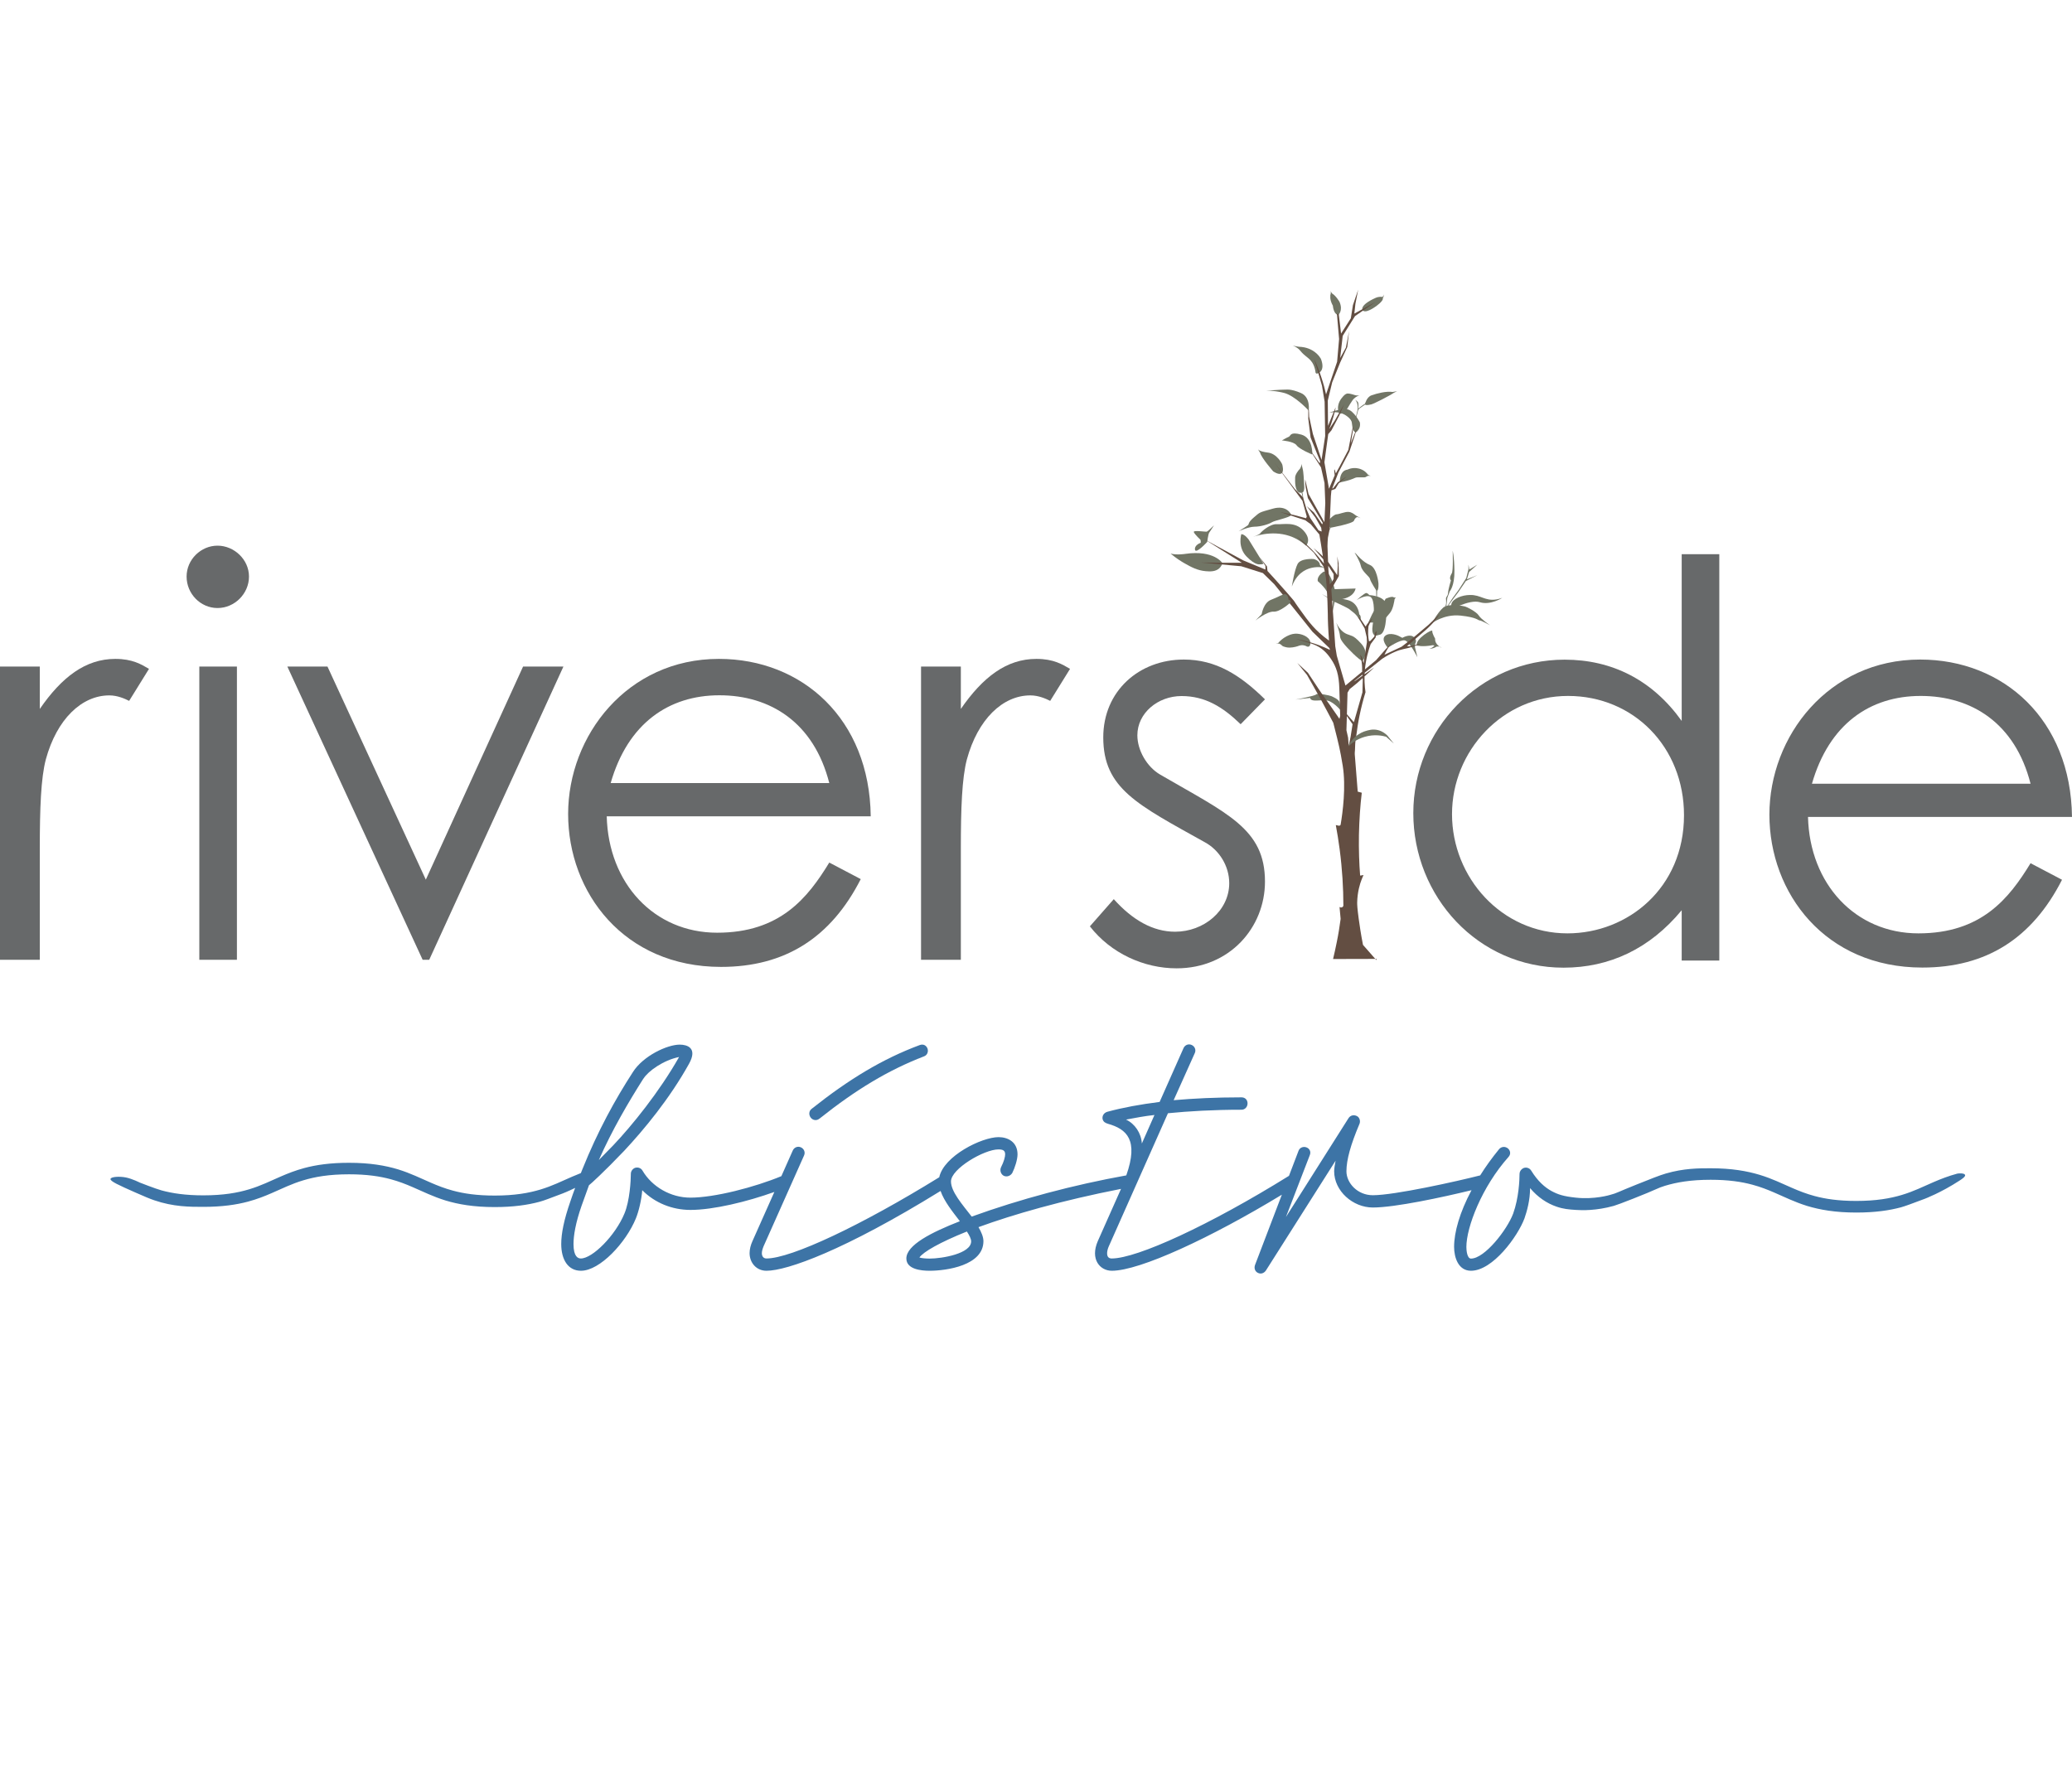 <?xml version="1.0" encoding="UTF-8"?><svg id="a" xmlns="http://www.w3.org/2000/svg" viewBox="0 0 188.99 161.01"><defs><style>.cls-1{fill:#67696a;}.cls-2{fill:#717565;}.cls-3{fill:#3d74a6;}.cls-4{fill:#634e42;}</style></defs><path class="cls-3" d="M74.75,102.05c3.34-2.66,6.29-4.43,9.53-5.68.29-.1.42-.42.32-.71-.1-.26-.35-.45-.71-.32-3.37,1.25-6.45,3.11-9.85,5.81-.26.19-.29.54-.1.8s.55.32.8.1h0Z"/><path class="cls-3" d="M179.23,107.18c-.05-.16-.57-.15-.71-.11-.81.22-1.5.49-2.15.77-.97.42-1.82.85-2.89,1.17-1.06.32-2.35.55-4.17.55-1.62,0-2.81-.18-3.81-.45-.74-.2-1.38-.45-2-.72-.93-.4-1.84-.86-3-1.21s-2.56-.6-4.48-.6c-1.08,0-2.43,0-4.08.48-.61.18-1.3.46-2.68,1.01-1.73.69-1.75.77-2.4.94,0,0-1.43.44-3.13.25-1.12-.12-1.61-.28-2.21-.6-.62-.34-1.26-.9-1.86-1.87-.16-.26-.51-.35-.77-.19-.16.1-.29.29-.29.48,0,.58-.07,2.21-.58,3.63-.55,1.48-2.6,4.11-3.85,4.11-.35,0-.42-.74-.42-1.06,0-1.8,1.41-5.49,3.85-8.22.23-.26.16-.58-.06-.77-.23-.19-.58-.19-.8.06-.66.81-1.24,1.61-1.73,2.4-2.07.53-7.8,1.81-9.79,1.81-1.41,0-2.41-1.12-2.41-2.18s.39-2.44,1.19-4.33c.1-.22.03-.58-.23-.71s-.58-.1-.77.19l-5.71,9.02,2.18-5.65c.13-.32-.03-.61-.32-.71-.29-.1-.61.03-.71.32l-.87,2.28c-7.22,4.49-13.86,7.54-16.17,7.54-.58,0-.45-.71-.26-1.12l5.39-12.13c1.92-.19,4.14-.32,6.71-.32.32,0,.55-.26.55-.58s-.22-.55-.55-.55c-2.34,0-4.36.1-6.19.26l1.93-4.3c.13-.29,0-.61-.29-.74s-.61,0-.74.29l-2.18,4.91c-1.76.22-3.34.51-4.78.9-.32.1-.48.39-.42.67.07.26.26.35.48.42,1.73.49,2.82,1.48,1.68,4.71-4.83.87-9.71,2.17-14.1,3.76-.87-1.12-1.89-2.28-1.89-3.21,0-1.15,3.02-2.92,4.33-2.92.45,0,.61.13.61.45,0,.22-.1.64-.38,1.19-.13.29,0,.64.26.77.29.13.61,0,.77-.26.23-.45.48-1.22.48-1.7,0-1.12-.87-1.57-1.73-1.57-1.54,0-5,1.72-5.41,3.66-7.1,4.39-13.51,7.41-15.76,7.41-.29,0-.42-.22-.42-.48,0-.19.06-.39.16-.64l3.69-8.28c.13-.29,0-.61-.29-.74s-.61,0-.74.29l-1.04,2.34c-2.44,1.01-6.09,1.96-8.3,1.96-1.8,0-3.5-.99-4.37-2.47-.13-.22-.38-.32-.64-.26-.22.06-.42.29-.42.55,0,.61-.1,2.47-.58,3.62-.83,2.02-2.92,4.11-3.98,4.11-.26,0-.67-.16-.67-1.32,0-.77.19-1.93.74-3.5l.67-1.86c.1-.06,1.38-1.22,3.21-3.14,1.83-1.96,4.14-4.75,5.91-7.93.83-1.48-.19-1.76-.84-1.76-1.15,0-3.34,1.03-4.27,2.5-1.64,2.53-3.21,5.39-4.61,8.87-.05.12-.09.24-.14.35-.28.11-.55.22-.8.33-.97.42-1.82.85-2.89,1.17-1.06.32-2.35.55-4.17.55-1.62,0-2.81-.18-3.81-.45-.74-.2-1.38-.45-2-.72-.93-.4-1.84-.86-3-1.22-1.16-.35-2.56-.6-4.48-.6-1.7,0-3,.19-4.08.48-.81.22-1.5.49-2.14.77-.97.42-1.82.85-2.89,1.17-1.06.32-2.35.55-4.17.55-1.62,0-2.81-.18-3.81-.45-.58-.16-2-.72-2-.72,0,0-.67-.34-1.25-.46-.6-.12-1.36-.07-1.41.13-.05.21.75.57,2.29,1.25.86.38,1.29.56,1.7.7,1.75.6,3.24.6,4.48.6,1.7,0,3-.19,4.08-.48.81-.22,1.5-.49,2.14-.77.97-.42,1.82-.85,2.89-1.17,1.06-.32,2.35-.55,4.17-.55,1.62,0,2.81.18,3.81.45.74.2,1.38.45,2,.72.93.4,1.84.86,3,1.22,1.16.35,2.56.6,4.48.6,1.7,0,3-.19,4.08-.48.39-.1.97-.33,2.14-.77,0,0,.44-.17,1.12-.5-.15.4-.3.82-.44,1.24-.58,1.67-.83,2.92-.83,3.88,0,1.41.61,2.44,1.8,2.44,1.73,0,4.11-2.57,5.01-4.78.26-.64.51-1.67.58-2.57,1.15,1.16,2.73,1.8,4.4,1.8,2.08,0,5.17-.75,7.65-1.64l-2,4.49c-.16.35-.26.74-.26,1.09,0,.87.61,1.61,1.54,1.61,1.88,0,7.11-1.86,15.88-7.28.33.95,1.1,1.9,1.76,2.76-2.63,1.03-4.88,2.18-4.88,3.4,0,.99,1.35,1.12,2.12,1.12,1.54,0,4.91-.48,4.91-2.7,0-.38-.19-.83-.45-1.28,3.17-1.16,7.59-2.43,13-3.49l-2.12,4.77c-.71,1.64.19,2.7,1.28,2.7,2.56,0,9.04-3.01,15.51-6.94l-2.45,6.42c-.1.29,0,.58.26.71s.55.06.74-.22l6.35-10.01c-.06.29-.13.74-.13.96,0,1.8,1.7,3.31,3.53,3.31,2.02,0,6.34-.93,9-1.58-1.08,2.02-1.59,3.84-1.59,5.17,0,.96.38,2.18,1.54,2.18,1.99,0,4.27-3.14,4.88-4.78.22-.64.51-1.64.51-2.76.7.83,1.53,1.39,2.41,1.69.63.22,1.14.26,1.76.3.56.04,1.86.08,3.47-.37.3-.09.8-.28,1.77-.66,2.17-.85,2.22-.97,2.89-1.17,1.06-.32,2.35-.55,4.17-.55,1.62,0,2.81.18,3.81.45.74.2,1.38.45,2,.72.93.4,1.84.86,3,1.22,1.16.35,2.57.6,4.48.6,1.7,0,3-.19,4.08-.48.39-.11.98-.33,2.15-.77,0,0,1.49-.56,3.19-1.67.2-.13.55-.36.5-.51h0ZM102.7,102.14c.87-.16,1.67-.32,2.6-.42l-1.15,2.6c-.06-.96-.64-1.8-1.44-2.18h-.01ZM58.7,98.39c.42-.67,1.8-1.67,3.24-1.96-1.8,3.18-4.3,6.26-6,8.05l-1.32,1.35c1.22-2.76,2.69-5.26,4.07-7.44h.01ZM84.79,114.82c-.29,0-.74-.03-.93-.1.35-.51,1.86-1.38,4.33-2.37.23.35.39.67.39.9,0,1.12-2.66,1.57-3.79,1.57h0Z"/><path class="cls-1" d="M3.62,64.69c2.01-2.92,4.18-4.58,6.9-4.58,1.56,0,2.37.5,3.07.91l-1.81,2.92c-.4-.2-1.06-.5-1.81-.5-2.52,0-4.79,2.17-5.79,5.84-.45,1.71-.55,4.48-.55,8.11v10.17H0v-26.75h3.63v3.88h0Z"/><path class="cls-1" d="M22.71,52.6c0,1.56-1.31,2.87-2.87,2.87s-2.82-1.31-2.82-2.87,1.31-2.82,2.82-2.82,2.87,1.26,2.87,2.82ZM18.18,60.81h3.43v26.75h-3.43s0-26.75,0-26.75Z"/><path class="cls-1" d="M26.19,60.81h3.68l8.97,19.44,8.87-19.44h3.68l-12.24,26.75h-.6l-12.34-26.75h-.02Z"/><path class="cls-1" d="M55.34,74.46c.15,6.14,4.33,10.63,10.07,10.63s8.26-3.17,10.23-6.4l2.87,1.51c-2.72,5.34-6.9,8.01-12.74,8.01-8.87,0-13.95-6.8-13.95-13.95s5.39-14.15,13.75-14.15c7.61,0,13.75,5.49,13.85,14.36h-24.08ZM75.64,71.44c-1.41-5.54-5.39-8.01-10.02-8.01s-8.36,2.57-9.92,8.01h19.95-.01Z"/><path class="cls-1" d="M87.63,64.69c2.01-2.92,4.18-4.58,6.9-4.58,1.56,0,2.37.5,3.07.91l-1.81,2.92c-.4-.2-1.06-.5-1.81-.5-2.52,0-4.79,2.17-5.79,5.84-.45,1.71-.55,4.48-.55,8.11v10.17h-3.63v-26.75h3.63v3.88h-.01Z"/><path class="cls-1" d="M101.59,82.03c1.71,1.91,3.58,2.97,5.59,2.97,2.62,0,4.94-1.91,4.94-4.43,0-1.56-.91-3.02-2.22-3.73-6.14-3.43-9.27-4.89-9.27-9.57,0-4.23,3.27-7.1,7.35-7.1,2.92,0,5.14,1.41,7.4,3.63l-2.22,2.27c-1.61-1.56-3.22-2.57-5.39-2.57s-4.03,1.56-4.03,3.58c0,1.36.86,2.87,2.07,3.58,6.15,3.58,9.57,4.94,9.57,9.77,0,4.18-3.22,7.91-8.06,7.91-2.97,0-5.99-1.36-7.91-3.83l2.17-2.47h0Z"/><path class="cls-1" d="M153.39,83.04c-2.92,3.53-6.6,5.24-10.78,5.24-7.81,0-13.7-6.5-13.7-14.1s6.04-14,13.8-14c4.33,0,8.01,1.86,10.68,5.59v-15.21h3.43v37.07h-3.43v-4.58h0ZM132.44,74.27c0,5.79,4.53,10.88,10.53,10.88,5.49,0,10.63-4.13,10.63-10.78,0-6.2-4.58-10.88-10.58-10.88s-10.58,5.04-10.58,10.78Z"/><path class="cls-1" d="M164.91,74.52c.15,6.14,4.33,10.63,10.07,10.63s8.26-3.17,10.23-6.4l2.87,1.51c-2.72,5.34-6.9,8.01-12.74,8.01-8.87,0-13.95-6.8-13.95-13.95s5.39-14.15,13.75-14.15c7.61,0,13.75,5.49,13.85,14.36h-24.08,0ZM185.21,71.5c-1.41-5.54-5.39-8.01-10.02-8.01s-8.36,2.57-9.92,8.01h19.95,0Z"/><path class="cls-2" d="M124.27,28.27s-.27-.43,1.19-1.09c.33-.15.59-.09.59-.09.18-.03.16-.24.16-.24.05.19-.08.33-.08.33.09.29-.68.8-.68.8,0,0-.95.7-1.18.3h0Z"/><path class="cls-2" d="M122.06,28.74s.47-.38.12-1.2c0,0-.33-.57-.67-.76-.02-.02-.05-.06-.08-.11-.06-.1-.09-.18-.09-.18,0,0,.04.08.05.18,0,.11-.03.15-.05.27,0,.09,0,.16,0,.27.03.31.18.58.23.67.02.18.09.7.42.84.02,0,.03.01.05.02h.02Z"/><path class="cls-2" d="M120.05,34.07c.06.03.11,0,.13,0,0,0,.75-.17.3-1.34-.09-.14-.2-.3-.36-.45-.51-.49-1.13-.6-1.41-.63-.14,0-.29-.02-.45-.05-.13-.02-.25-.05-.36-.07.13.04.31.12.49.26.13.1.2.2.24.24.34.42.66.56.92.86.18.2.38.55.45,1.13,0,0,.03.03.06.05h-.01Z"/><path class="cls-2" d="M122.25,37.74s-.05,0-.08-.04c-.04-.03-.07-.07-.09-.17-.04-.13-.04-.24-.04-.34,0,0,0-.1.02-.19.07-.48.49-.9.59-.98.05-.04.12-.09.22-.12.06,0,.14-.02.47.07.23.06.25.09.36.1.16.02.3,0,.39-.04-.16.05-.39.14-.59.33-.11.1-.19.24-.36.5-.29.46-.33.62-.55.76-.12.08-.24.11-.31.12h-.03Z"/><path class="cls-2" d="M123.64,39.47c.07-.05.2-.14.29-.3.17-.28.12-.57.1-.65,0,0-.55-1.06-1.13-1.18-.58-.11-1.67.31-1.67.31,0,0,.63-.14,1.2.08.37.14.84.51.87.82.02.17.03.26.06.44,0,.08.02.12.04.18.06.15.16.24.24.3h0Z"/><path class="cls-2" d="M119.37,37.45s.19-1.22-.72-1.6c-.47-.2-.78-.27-1.02-.3-.19-.02-.43,0-.59,0-.24,0-.4.02-.6.03-.22.02-.54.03-.95.05.23,0,.54.02.9.07,0,0,.41.06.75.15.96.26,2.1,1.47,2.22,1.6h.01Z"/><path class="cls-2" d="M119.7,41.45s.07-1.5-1-1.8-.96.13-1.15.2c-.18.07-.63.33-.63.33,0,0,1.08.08,1.34.44.25.36,1.42.84,1.42.84h.02Z"/><path class="cls-2" d="M114.76,41s.08.19.9.29c.82.1,1.29,1.03,1.3,1.1,0,0,.19.66-.09.81-.27.14-.74-.2-.74-.2,0,0-1.07-1.22-1.2-1.71l-.18-.29h0Z"/><path class="cls-2" d="M121.28,48.1c-.14-.21-.07-.58-.06-.66.02-.07.48-.52.69-.52s.78-.24,1.06-.22c.28,0,.51.18.65.29s.5.28.5.28c0,0-.25-.1-.3-.1-.06,0-.21.05-.32.33-.11.28-2.12.64-2.12.64l-.15.29s.09-.28.06-.33h0Z"/><path class="cls-2" d="M117.79,46.99s-.36-.96-1.68-.59c-1.32.37-1.16.31-1.74.8-.58.49-.42.62-.55.72-.12.1-.85.55-.85.55,0,0,.88-.41,1.45-.42.57,0,1.3-.22,1.6-.41.31-.18,1.55-.4,1.76-.65h.01Z"/><path class="cls-2" d="M119.13,49.79c-.24-.22-.54-.44-.89-.63-1.67-.88-3.44-.36-4-.17,0,0,.61-.19.7-.33.09-.14.89-.88,1.53-.84s1.65-.26,2.43.59.22,1.38.22,1.38h.01Z"/><path class="cls-2" d="M120.82,51.8s-2.13-.57-2.99,1.71c0,0,.23-1.49.52-2.05.29-.56,1.47-.46,1.47-.46,0,0,.53.11.57.52l.04.08.4.2h0Z"/><path class="cls-2" d="M110.11,49.44s.1-.74.18-.84.44-.68.44-.68c0,0-.54.55-.66.58s-1.27-.16-1.18.05c.09.21.61.7.61.7,0,0,.05.27,0,.28-.04,0-.59.23-.5.63s1.11-.72,1.11-.72h0Z"/><path class="cls-2" d="M111.5,51.37s-.76-1.22-3.39-.84c0,0-.78.13-1.34-.03.51.43.97.72,1.31.91.57.32,1.12.63,1.9.7.37.03.87.06,1.23-.26.17-.16.25-.35.3-.48h0Z"/><path class="cls-2" d="M119.51,58.81c0-.06.03-.15,0-.26-.1-.47-.81-.77-1.38-.74-.34.02-.59.15-.78.24-.35.18-.58.41-.72.56,0,0-.06.17-.25.03.02.02.07.07.14.08.06,0,.11,0,.14,0,.02,0,.04,0,.08.03.11.05.15.11.22.17.06.04.11.06.21.09.19.06.35.07.44.07.39,0,.78-.13.9-.18.07-.02.22-.06.39-.03.14.02.25.08.31.11,0,0,.09.04.18,0,.1-.05.11-.16.11-.16h.01Z"/><path class="cls-2" d="M125.49,57.99s-.44.02-.29-.95c.16-.97.2-2.31-.19-2.58-.4-.27-1.28.29-1.28.29,0,0,.73-.65.88-.65s.29.19.29.19c0,0,1.56.06,1.55,1.02,0,0,.11,2.33-.55,2.58l-.41.11h0Z"/><path class="cls-2" d="M124.08,56.62s.12-.44-.1-.57c0,0-.06-1.08-1.1-1.32-1.04-.25-1.69-.2-1.69-.2l-.63-.34.98.63s1.43.63,1.59.8.51.28.94,1.01h.01Z"/><path class="cls-2" d="M126.58,59.09s-.66-.73-.23-1.09c.43-.36,1.19,0,1.19,0l.37.19s.74-.44,1.1-.02c.35.42-.06.47.06.92.12.45.21.87.21.87,0,0-.72-1.47-1.16-1.54s-1.53.67-1.53.67h-.01Z"/><path class="cls-2" d="M130.59,56.87s1.1-.87,2.63-.71c1.52.16,1.58.44,1.74.44s.96.45.96.45c0,0-.83-.56-1.04-.9-.22-.35-1.09-.78-1.25-.82s-1.49-.33-2,.11c-.52.45-1.03,1.43-1.03,1.43h-.01Z"/><path class="cls-2" d="M129.22,58.89s.51.15,1.46-.03l.16.03s-.14.22-.47.29c0,0,.33.03.66-.19,0,0,.33-.06.45.1,0,0-.62-.26-.58-.83,0,0-.29-.49-.26-.7.02-.21-1.57.73-1.41,1.33h-.01Z"/><path class="cls-2" d="M122.4,64.93s-.68-.84-1.26-1-1.56.19-1.64-.26l-1.34.15s1.77-.32,1.89-.47,1.31.11,1.39.16.69.26.76.61c.08.35.2.82.2.82h0Z"/><path class="cls-2" d="M124.28,60.29s.68-.7-.14-1.59c-.41-.45-.63-.6-.79-.67-.23-.1-.32-.11-.49-.18-.29-.12-.66-.38-.98-1.04.24.64.32.99.34,1.19,0,.03,0,.09.03.18.04.14.12.29.32.54.27.36,1.43,1.54,1.71,1.58h0Z"/><path class="cls-2" d="M121.52,55.95l.25-1.23s1.62.05,1.88-1.03l-1.91.06s-.47-1.99-1.08-1.55c-.6.43-.46.82-.46.82,0,0,1.06.9.91,1.36,0,0,.05.26.49.33l-.09,1.25h0Z"/><path class="cls-2" d="M124.8,56.82s.55-1.42,1.1-1.81c0,0,.22-.19.36-.17l.13-.22s.63-.29.75-.11h.18s-.11.1-.12.17-.12.89-.43,1.25-.76,1-1.2.9c-.45-.09-.78,0-.78,0h0Z"/><path class="cls-2" d="M122.2,44.02s-.06-1.09.72-1.18c0,0,.59-.32,1.29,0,.18.08.32.2.32.2.12.1.2.2.25.27.09.04.17.08.26.13-.13-.05-.22-.04-.29-.02-.07.02-.1.06-.18.1-.1.04-.19.03-.28.03,0,0-.24,0-.48,0-.2,0-.21.07-.63.21-.43.15-.88.23-.88.23l-.1.05h0Z"/><path class="cls-2" d="M118.85,45.55s.04-.34-.07-.62c0,0,.22,0,.18-.62-.04-.61-.06-1.27-.15-1.57s-.06-.43-.06-.43c0,0-.1.39-.21.49-.11.1-.42.51-.41.78,0,.27-.06,1.3.47,1.38l.11-.02s.08.19.13.6h.01Z"/><path class="cls-4" d="M125.54,87.59c-.41-.46-.82-.93-1.22-1.39-.19-.97-.31-1.79-.39-2.38-.13-.97-.14-1.25-.14-1.48.02-1,.27-1.75.39-2.06.07-.19.14-.34.19-.45-.1.02-.21.03-.31.05-.09-1.13-.13-2.37-.11-3.7.03-1.4.12-2.69.26-3.86-.12-.03-.25-.07-.37-.1-.09-1.14-.18-2.27-.27-3.41,0-.09,0-.23.02-.39.02-.34.02-.43.02-.53,0-.18.04-.45.1-.78.07-.56.16-1.17.29-1.8.16-.79.35-1.51.55-2.16-.08-.54-.13-1.24-.06-2.03.09-.98.32-1.78.53-2.36.15-.2.3-.4.45-.6.04-.19.07-.39.11-.58l-.13.1-.1.4-.35.38-.13.05c-.04-.18-.07-.4-.08-.65,0-.28,0-.52.03-.73l.15-.34.21-.36c-.1.08-.23.19-.35.34-.12.14-.21.28-.27.39l-.53-.79-.2-.13.64,1.09.19.81.02.44-.31,1.93-.16-.59-.16-.2c.04.13.08.28.11.44.07.37.09.7.08.97l.06.89-.03,1.14-.74,2.59-.05.13-.96-1.1-.1-.07.95,1.36c-.06.38-.12.77-.18,1.15l-.17.83c-.02-.25-.04-.51-.06-.76-.05-.22-.1-.45-.15-.67l.1-3.43c.06-.11.13-.21.19-.32.23-.19.46-.37.69-.56.75-.67,1.56-1.4,1.55-1.42,0,0-.09.06-.12.09-.54.38-1.07.76-1.61,1.13-.05.02-.1.04-.14.07.87-.69,1.73-1.39,2.6-2.08.88-.57,1.5-.79,1.92-.88.15-.03.6-.12,1.18-.33.23-.08.42-.16.54-.21l-1.09.28h-.29c.19-.17.5-.44.87-.76.79-.68.99-.84,1.29-1.15.23-.23.54-.59.87-1.07l-1.05,1.01-1.53,1.29-.94.72-1.56.73c.13-.29.3-.59.53-.91.06-.08.12-.16.18-.24l-.63.68-.85.97-2.79,2.31-.79-2.72-.14-.86-.22-3.26-.14-1.95.69-1.2c0-.39-.02-.77-.03-1.16-.04-.21-.08-.42-.12-.64.02.28.04.55.05.83-.02.3-.04.6-.05.89l-.85-1.24c-.24-.26-.52-.54-.82-.81-.17-.15-.33-.29-.49-.42l.24.28.92,1.06.67,1.03v.45c-.05.09-.11.18-.16.27-.06.07-.13.14-.19.22l-.13-1.36-.08-2.13c0-.26.02-.51.04-.77l.14-.69c.04-1.03.09-2.06.13-3.1l.05-.53c.12-.04.24-.08.36-.13.1-.17.2-.33.3-.5l.74-.64c-.27.18-.55.36-.82.54l-.21.27s-.21.26-.21.27c-.03,0-.06.02-.09.03l.57-1.47,1-1.9.46-1.38c.09-.31.19-.61.28-.92-.2.51-.41,1.03-.61,1.54.07-.44.14-.88.21-1.31,0-.02,0-.03,0-.05,0-.04-.02-.09-.03-.13-.14.7-.27,1.4-.41,2.1l-.77,1.46-.37.68c-.04-.13-.07-.25-.11-.38,0,.04-.03.07-.04.11.02.15.03.29.05.44-.17.41-.35.82-.52,1.23l-.42-2.42.35-2.57.29-.34.72-1.36c.14-.34.29-.68.43-1.02-.27.48-.55.97-.82,1.45l-.53.82c.21-.49.6-1.81.58-1.98-.23.56-.46,1.12-.69,1.68l-.02-2.31.4-1.66.72-1.79c.22-.48.44-.96.66-1.44.05-.48.11-.96.16-1.44l-.29,1.5-.52.95.23-2.02,1.12-1.8,1.85-1.28-1.91,1.05.1-.9.25-1.28-.48,1.41-.19,1.2-.89,1.39-.21-1.77-.17-.05.2,2.32-.18,2.07-1.01,2.98c-.1-.47-.24-.99-.42-1.53-.2-.63-.43-1.19-.66-1.69.24.81.47,1.62.71,2.43.08.49.16.97.24,1.46l.05,3.12-.33,2.19-.79-2.37c-.11-.53-.23-1.05-.34-1.58,0-.21-.02-.42-.03-.62-.02-.02-.04-.03-.05-.05v.87c.07.57.14,1.13.21,1.7l.87,2.18-.04.18-1.12-1.57,1.24,1.94.32,1.42c.02.61.04,1.22.07,1.83-.03.58-.05,1.17-.08,1.75l-1.03-1.83-.42-.75-.3-1.32c0,.07,0,.15,0,.22,0,.16.03.32.04.48.07.33.13.66.2,1l1.36,2.26-.05.14-.76-1.09-.66-.58.79,1.03.54.95.04.34-.28-.1-.76-1.13-.34-.8-.32-1.09-.75-.76-1.85-2.4,1.95,2.67.6.81.39,1.43-.06.16c-.36-.1-.72-.19-1.08-.29-.43-.09-.87-.19-1.3-.28.77.25,1.53.5,2.3.75.17.12.33.24.5.36l.79.94c.05.28.09.56.14.84.09.61.19,1.21.28,1.82-.3-.39-.66-.82-1.09-1.26-.5-.51-.99-.92-1.43-1.26.53.51,1.07,1.02,1.6,1.53.29.41.58.83.87,1.24.05.16.1.34.14.54.05.23.08.45.1.65.13,1.26.16,3.13.16,3.13,0,.57.03,1.41.11,2.45-.67-.48-1.15-.94-1.47-1.3-.46-.51-.82-1.03-1.28-1.67-.19-.26-.34-.49-.45-.66-.39-.46-.79-.93-1.21-1.39-.4-.45-.8-.9-1.2-1.33l-.05-.42-.68-.86.54.81v.34c-.68-.28-1.35-.56-2.03-.84-.76-.41-1.52-.82-2.29-1.24-.4-.22-.8-.44-1.2-.66l3.37,2.12c-1.24,0-2.48,0-3.72-.02,1.23.11,2.45.23,3.67.34.66.21,1.31.41,1.97.62.35.34.69.68,1.04,1.02l1.76,2.18c.57.72,1.15,1.44,1.72,2.15l1.54,1.49.02.05s.04.11.04.12c-.25-.12-.6-.28-1.03-.44-1.12-.41-2.07-.56-2.07-.55,0,0,.38.09,1.01.29.35.11.63.2.85.31.72.34,1.13.93,1.32,1.2.52.76.73,1.48.77,2.68.03.85.06,1.69.08,2.53-.02.09-.05.18-.07.27-.07-.1-.14-.2-.21-.31-.55-.8-1-1.43-1.24-1.76-.05-.07-.09-.12-.11-.16-.03-.04-.04-.06-.04-.06-.05-.06-.38-.56-1.27-1.91-.32-.3-.65-.6-.97-.9.3.37.59.73.89,1.1.4.7.8,1.41,1.21,2.15.41.75.8,1.49,1.18,2.21.12.46.23.93.35,1.39.29,1.15.45,2.14.51,2.52.31,1.93,0,4.27-.19,5.38,0,.01-.02.06-.07.08-.04.02-.07.02-.09.02-.09-.02-.19-.04-.28-.06.13.7.25,1.44.35,2.2.24,1.84.34,3.56.34,5.14,0,.08-.07.14-.14.17-.11.04-.21-.04-.21-.04.03.36.07.73.1,1.09-.09.67-.2,1.38-.35,2.11-.11.54-.22,1.06-.34,1.55,1.32,0,2.65,0,3.97-.01h0l-.02.11Z"/><path class="cls-2" d="M115.26,51.44l-1.35-2.19s-.35-.52-.69-.52c0,0-.36,1.18.48,2.04.83.86,1.24.71,1.24.71,0,0,.08.03.32-.05h0Z"/><path class="cls-2" d="M117.53,54.72s-.03-.64-.46-.49c-.42.15-.46.22-1.14.49-.69.26-.85,1.31-.85,1.31l-.57.58s1.07-.85,1.66-.81c.59.04,1.52-.82,1.52-.82,0,0,.11-.25-.16-.26h0Z"/><path class="cls-2" d="M131.93,55.26l.08-.71.23-.61s.44-.49.42-1.86-.16-1.83-.16-1.83c0,0,.07,1.87-.09,2.07,0,0-.28.41-.07.63,0,0-.24.8-.26,1.13-.02.33-.18.33-.19.52,0,.2.11.66-.22.87s.26-.2.26-.2h0Z"/><path class="cls-2" d="M132.11,55.74s1.9-1.1,2.87-.8c.98.3,2.05-.4,2.05-.4-.12.04-.32.11-.57.15-1.03.15-1.39-.43-2.38-.41-.73,0-1.59.34-1.7.83-.03.12,0,.24.03.33l-.3.3h0Z"/><path class="cls-2" d="M131.95,55.39l.54-.82.56-.76.69-1.08.2-.8v-.42l.08.45.73-.45-.75.67-.2.67.95-.38-1.05.54-.65.96-.62.83-.49.66v-.09.02Z"/><path class="cls-2" d="M125.55,55.04l-.03-1.19s-.52-.8-.56-1.03-.71-.65-.83-1.18c-.12-.52-.58-1.23-.58-1.23l.14.11s.61.77,1.26,1.02c.65.26.78,1.66.78,1.66,0,0,.04.6-.12.7l-.02.75-.03.49v-.11h0Z"/><path class="cls-2" d="M123.01,68.06v-.07c.1-.19.28-.48.59-.76.39-.34.78-.49.93-.53.27-.08.67-.22,1.17-.09.43.11.71.36.84.49.2.25.4.49.6.74-.24-.21-.47-.42-.71-.63-.32-.09-1.06-.25-1.95.01-.74.21-1.23.62-1.47.85h0Z"/><path class="cls-2" d="M123.52,38.69l.29-1.23s.14-.66-.21-.99c0,0,.26.15.29.3.03.14,0,.51,0,.51,0,0,.52-.42.58-.42.07,0,.14-.62.64-.8.51-.18,1.36-.39,1.91-.3,0,0,.26-.05.41-.07,0,0-.33.15-.41.22s-1.84,1.03-2.04,1c0,0-.34.1-.47,0,0,0-.63.42-.62.47l-.38,1.44v-.14h.01Z"/></svg>
